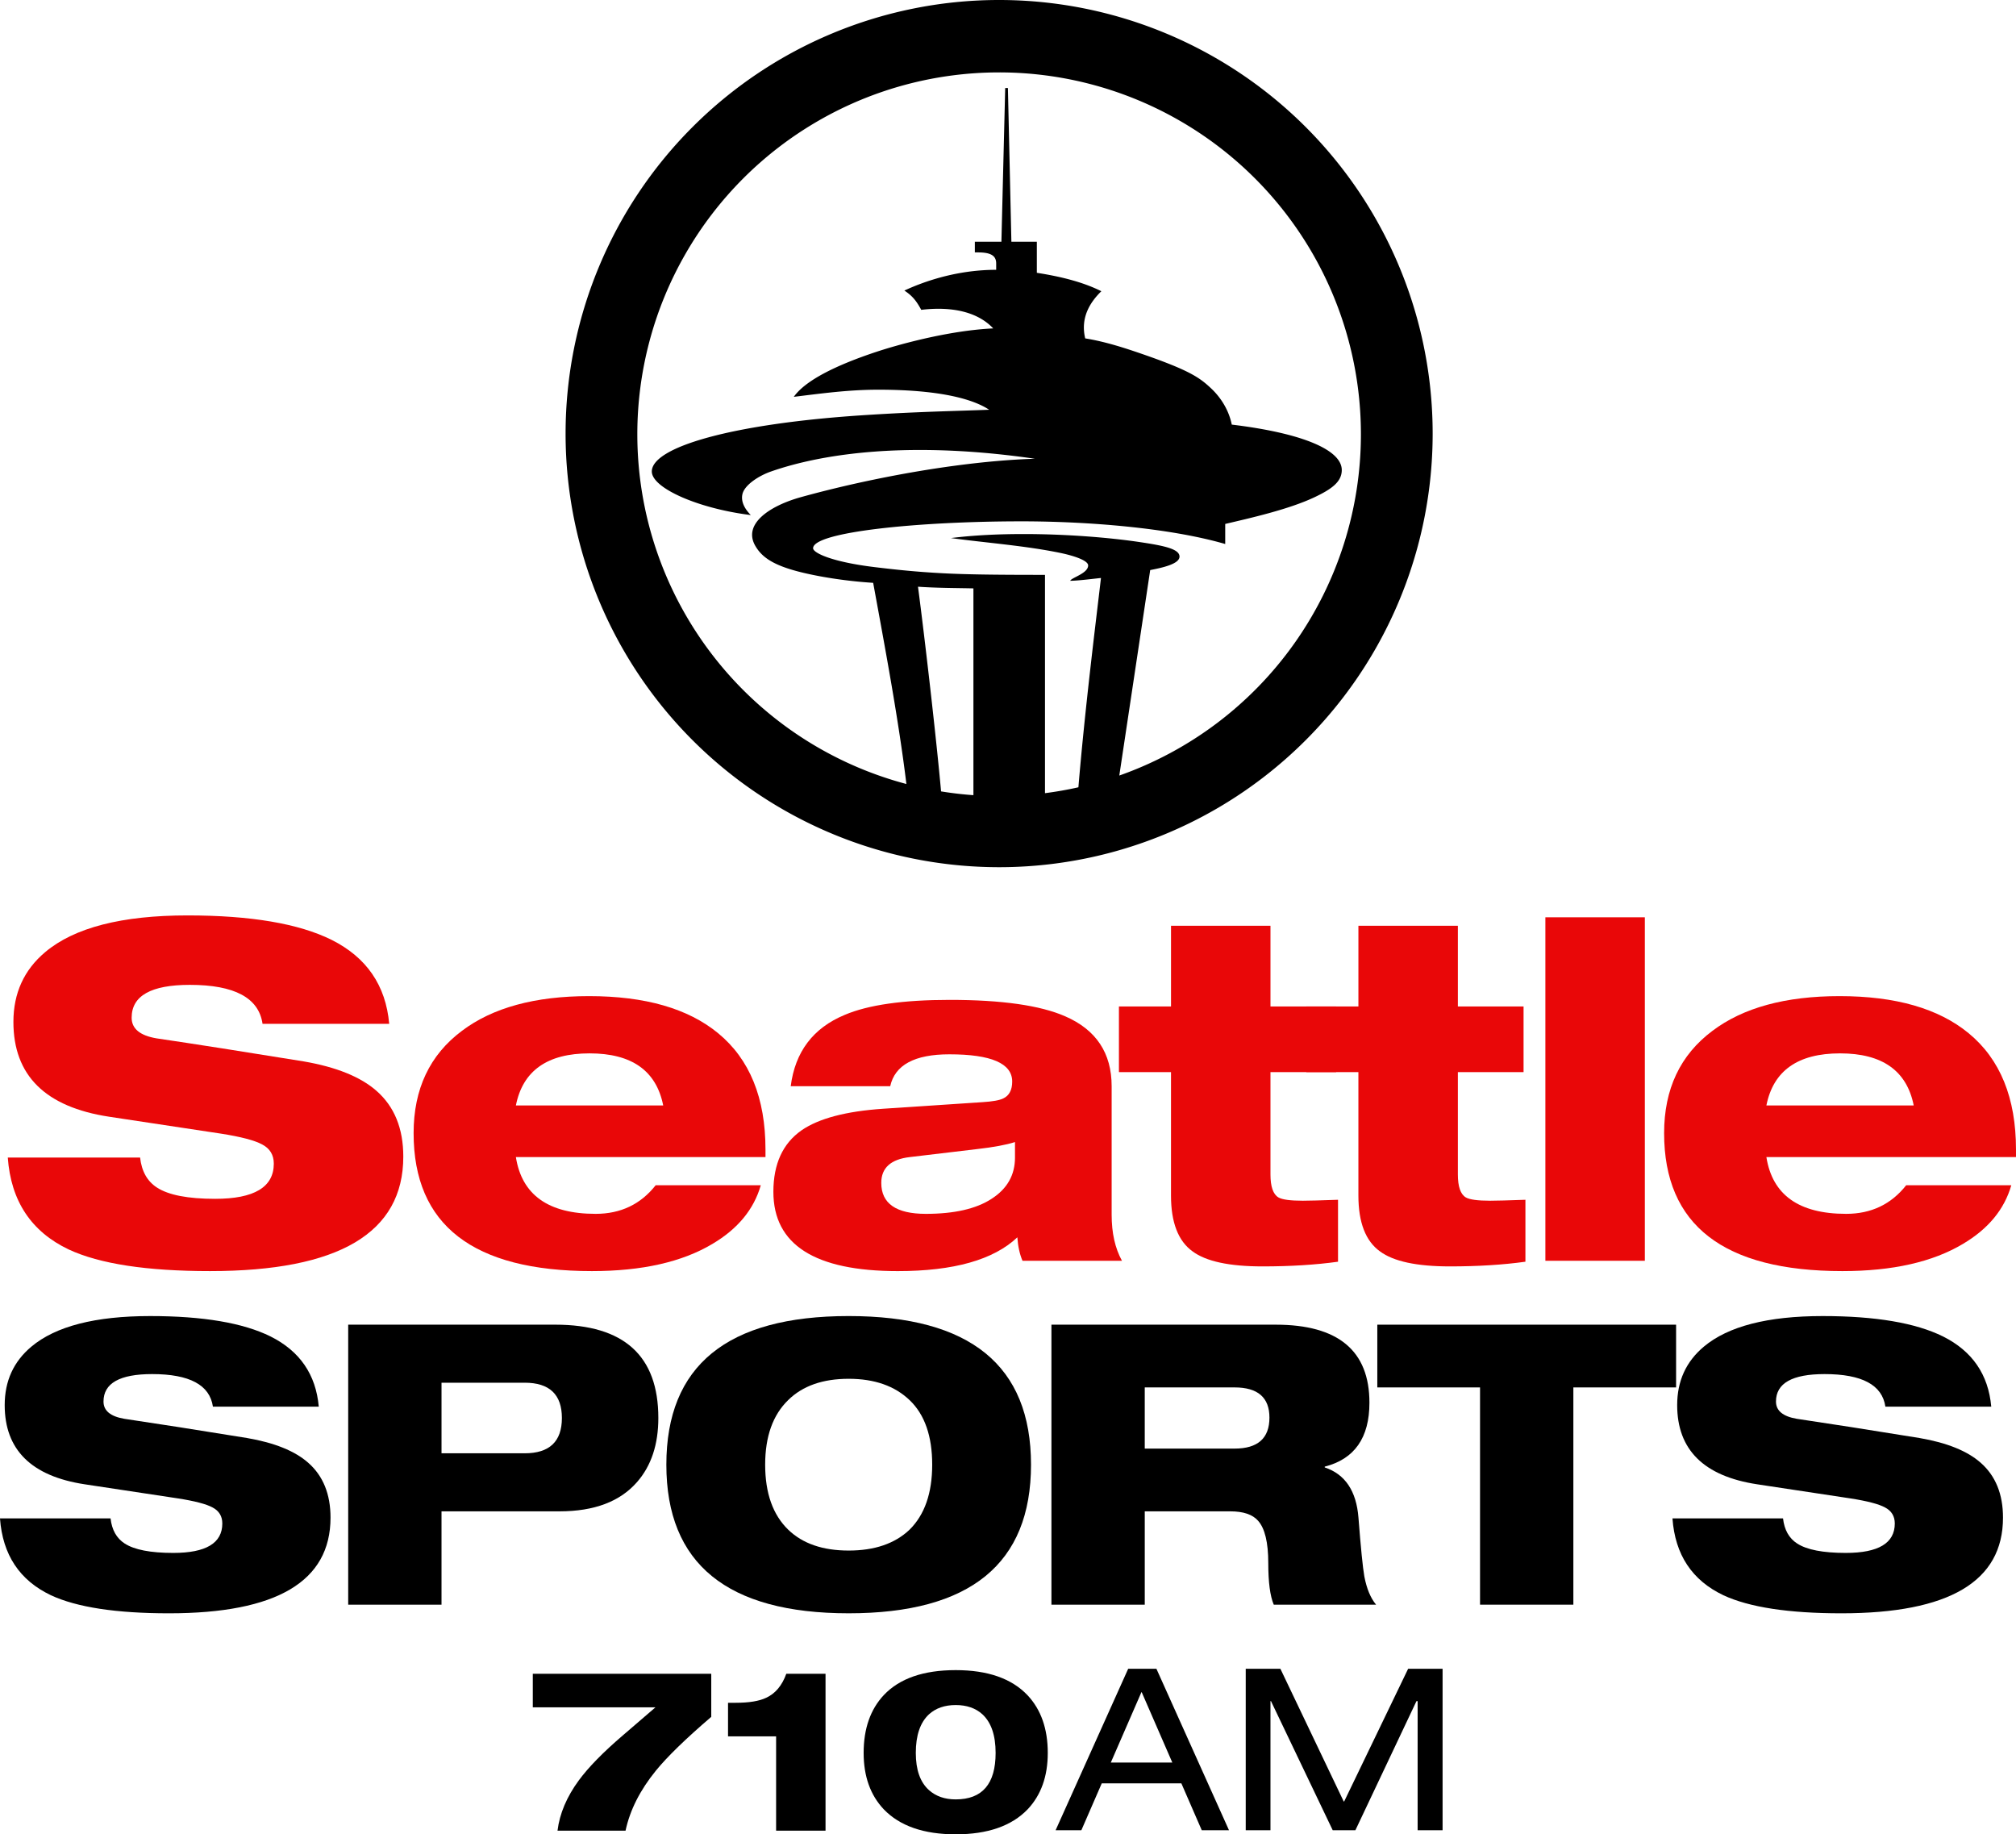 <?xml version="1.0" encoding="UTF-8" standalone="no"?>
<svg
   xmlns:dc="http://purl.org/dc/elements/1.1/"
   xmlns:cc="http://creativecommons.org/ns#"
   xmlns:rdf="http://www.w3.org/1999/02/22-rdf-syntax-ns#"
   xmlns:svg="http://www.w3.org/2000/svg"
   xmlns="http://www.w3.org/2000/svg"
   xmlns:sodipodi="http://sodipodi.sourceforge.net/DTD/sodipodi-0.dtd"
   xmlns:inkscape="http://www.inkscape.org/namespaces/inkscape"
   width="338.667mm"
   height="308.106mm"
   viewBox="0 0 338.667 308.106"
   version="1.1"
   id="svg8"
   inkscape:version="1.0.1 (3bc2e813f5, 2020-09-07)"
   sodipodi:docname="KIRO_(2022).svg">
  <defs
     id="defs2" />
  <sodipodi:namedview
     id="base"
     pagecolor="#ffffff"
     bordercolor="#666666"
     borderopacity="1.0"
     inkscape:pageopacity="0.0"
     inkscape:pageshadow="2"
     inkscape:zoom="0.35"
     inkscape:cx="610.26396"
     inkscape:cy="576.42192"
     inkscape:document-units="mm"
     inkscape:current-layer="layer1"
     inkscape:document-rotation="0"
     showgrid="false"
     showguides="false"
     inkscape:guide-bbox="true"
     inkscape:window-width="1366"
     inkscape:window-height="706"
     inkscape:window-x="-8"
     inkscape:window-y="-8"
     inkscape:window-maximized="1" />
  <g
     inkscape:label="Layer 1"
     inkscape:groupmode="layer"
     id="layer1"
     transform="translate(-45.687,5.348)">
    <g
       id="g1148">
      <path
         id="path1014"
         style="fill:#000000;fill-opacity:1;stroke:none;stroke-width:103.747;paint-order:stroke fill markers"
         d="M 632.311 0 A 274.83 274.83 0 0 0 358.537 274.828 A 274.83 274.83 0 0 0 633.363 549.66 A 274.83 274.83 0 0 0 908.195 274.828 A 274.83 274.83 0 0 0 633.363 0 A 274.83 274.83 0 0 0 632.311 0 z M 633.363 45.889 A 229.349 229.349 0 0 1 862.715 275.24 A 229.349 229.349 0 0 1 709.551 491.566 L 729.137 361.338 C 736.801 359.833 747.719 357.51 747.719 352.779 C 747.719 347.922 737.834 345.889 722.832 343.639 C 703.009 340.666 675.982 338.52 649.191 338.5 C 633.117 338.488 617.127 339.241 602.828 341.043 C 623.734 343.922 650.205 345.874 672.41 350.516 C 680.204 352.145 689.823 355.144 689.803 358.404 C 689.773 363.483 679.241 366.094 678.439 368.121 C 683.178 368.118 692.985 366.854 697.932 366.35 C 694.588 395.066 687.759 449.364 683.625 499.014 A 229.349 229.349 0 0 1 662.445 502.738 L 662.445 364.371 C 633.338 364.371 613.545 364.189 597.66 363.35 C 580.988 362.469 568.629 361.164 554.656 359.484 C 527.371 356.204 515.445 350.451 515.445 347.498 C 515.445 337.204 581.792 330.441 647.715 330.441 C 688.285 330.441 740.643 334.366 776.695 344.809 L 776.695 332.094 C 792.501 328.374 817.223 322.857 833.658 314.994 C 843.745 310.169 850.732 305.501 850.58 297.74 C 850.333 285.086 825.426 274.514 780.852 269.133 C 778.582 258.019 772.108 250.279 767.891 246.307 C 760.598 239.438 754.428 234.861 723.719 224.26 C 712.896 220.524 700.509 216.493 687.938 214.484 C 684.707 200.952 691.412 191.197 698.172 184.594 C 685.874 178.422 671.022 175.056 657.277 172.918 L 657.277 153.219 L 641.141 153.219 L 638.938 55.797 L 637.221 55.797 L 634.818 153.219 L 617.977 153.219 L 617.977 159.986 L 620.271 159.986 C 621.86 159.986 623.219 160.083 624.404 160.252 C 630.176 161.077 631.502 163.774 631.502 167.051 L 631.502 171.012 C 628.621 171.012 625.77 171.115 622.947 171.305 C 604.401 172.553 587.251 177.702 573.297 184.166 C 578.231 187.401 580.893 190.602 583.99 196.391 C 596.323 194.912 608.942 195.678 619.092 200.549 C 623.024 202.436 626.596 204.921 629.621 208.158 C 625.823 208.324 621.913 208.653 617.965 209.086 C 594.336 211.678 569.123 218.502 555.336 223.082 C 529.281 231.737 510.42 241.321 503.209 251.527 C 520.465 249.439 537.741 247.004 556.879 247.004 C 576.421 247.004 596.784 248.558 612.152 253.166 C 617.922 254.896 623.008 257.042 627.053 259.719 C 621.54 259.927 616.37 260.095 611.215 260.264 C 592.664 260.871 575.031 261.401 548.811 263.07 C 463.899 268.475 413.199 283.432 413.199 298.842 C 413.199 309.281 442.286 322.273 475.945 326.471 C 471.361 321.808 469.684 317.281 470.662 313.127 C 471.993 307.474 480.825 301.614 488.781 298.842 C 516.014 289.355 555.797 283.06 607.838 285.891 C 622.881 286.709 638.943 288.286 656.029 290.773 C 640.195 291.271 623.437 292.8 606.635 295.012 C 571.091 299.69 535.346 307.446 507.705 315.117 C 488.156 320.543 470.72 331.979 478.803 345.979 C 483.82 354.668 493.222 360.163 518.207 364.967 C 529.259 367.092 541.492 368.65 553.521 369.422 C 561.178 411.192 569.678 456.532 574.586 496.928 A 229.349 229.349 0 0 1 404.016 275.24 A 229.349 229.349 0 0 1 633.363 45.889 z M 581.941 371.881 C 594.394 372.728 605.516 372.688 617.072 372.938 L 617.072 504.01 A 229.349 229.349 0 0 1 596.564 501.615 C 593.714 469.633 586.397 405.797 581.941 371.881 z "
         transform="matrix(0.265,0,0,0.265,45.687,-5.348)" />
      <path
         d="M 111.071,166.618 H 89.791 q -0.946,-6.542 -12.216,-6.542 -9.773,0 -9.773,5.517 0,2.759 4.177,3.468 9.616,1.419 24.669,3.862 8.276,1.419 12.295,4.965 4.493,3.941 4.493,11.034 0,19.231 -32.472,19.231 -15.921,0 -23.724,-3.626 -9.458,-4.493 -10.246,-15.448 h 22.226 q 0.394,3.468 2.837,5.044 2.916,1.892 9.773,1.892 9.852,0 9.852,-5.911 0,-2.207 -1.97,-3.231 -1.892,-1.025 -6.936,-1.813 L 64.018,182.224 Q 47.939,179.781 47.939,166.303 q 0,-7.251 5.359,-11.744 7.33,-6.148 23.881,-6.148 15.921,0 24.197,4.098 8.827,4.414 9.694,14.108 z"
         style="font-style:normal;font-variant:normal;font-weight:bold;font-stretch:normal;font-size:57.561px;line-height:1.25;font-family:'HelveticaNeue LT 63 MdEx';-inkscape-font-specification:'HelveticaNeue LT 63 MdEx Bold';text-decoration:none;text-decoration-line:none;text-decoration-color:#000000;letter-spacing:-3.143px;word-spacing:0px;fill:#e90708;fill-opacity:1;stroke-width:2.956"
         id="path917" />
      <path
         d="m 132.351,180.332 h 24.748 q -1.734,-8.749 -12.374,-8.749 -10.64,0 -12.374,8.749 z m 23.487,13.399 h 17.655 q -1.734,6.069 -8.118,9.852 -7.645,4.571 -20.256,4.571 -29.95,0 -29.95,-23.172 0,-11.113 8.118,-17.182 7.724,-5.832 21.359,-5.832 14.108,0 21.674,6.226 7.96,6.542 7.96,19.546 v 1.261 h -41.93 q 1.498,9.537 13.399,9.537 6.305,0 10.088,-4.808 z"
         style="font-style:normal;font-variant:normal;font-weight:bold;font-stretch:normal;font-size:57.561px;line-height:1.25;font-family:'HelveticaNeue LT 63 MdEx';-inkscape-font-specification:'HelveticaNeue LT 63 MdEx Bold';text-decoration:none;text-decoration-line:none;text-decoration-color:#000000;letter-spacing:-3.143px;word-spacing:0px;fill:#e90708;fill-opacity:1;stroke-width:2.956"
         id="path919" />
      <path
         d="m 195.23,177.101 h -16.709 q 1.103,-8.67 9.064,-11.98 5.911,-2.522 17.655,-2.522 13.083,0 19.389,2.759 7.803,3.389 7.803,11.744 v 21.596 q 0,4.571 1.734,7.724 h -16.709 q -0.709,-1.655 -0.867,-3.941 -5.99,5.675 -20.098,5.675 -20.886,0 -20.886,-13.32 0,-7.015 4.729,-10.325 4.335,-2.995 13.714,-3.626 l 16.63,-1.103 q 2.601,-0.158 3.547,-0.631 1.498,-0.709 1.498,-2.837 0,-4.571 -10.561,-4.571 -8.749,0 -9.931,5.359 z m 20.965,11.98 v -2.601 q -2.207,0.709 -6.384,1.182 l -11.271,1.34 q -4.808,0.552 -4.808,4.335 0,5.202 7.488,5.202 7.172,0 11.034,-2.522 3.941,-2.522 3.941,-6.936 z"
         style="font-style:normal;font-variant:normal;font-weight:bold;font-stretch:normal;font-size:57.561px;line-height:1.25;font-family:'HelveticaNeue LT 63 MdEx';-inkscape-font-specification:'HelveticaNeue LT 63 MdEx Bold';text-decoration:none;text-decoration-line:none;text-decoration-color:#000000;letter-spacing:-3.143px;word-spacing:0px;fill:#e90708;fill-opacity:1;stroke-width:2.956"
         id="path921" />
      <path
         d="m 233.656,174.737 v -11.034 h 8.749 v -13.556 h 16.709 v 13.556 h 11.034 v 11.034 H 259.113 v 17.182 q 0,3.074 1.34,3.862 0.946,0.552 4.098,0.552 1.498,0 5.911,-0.158 v 10.404 q -5.675,0.788 -12.689,0.788 -8.354,0 -11.744,-2.522 -3.626,-2.601 -3.626,-9.379 v -20.729 z"
         style="font-style:normal;font-variant:normal;font-weight:bold;font-stretch:normal;font-size:57.561px;line-height:1.25;font-family:'HelveticaNeue LT 63 MdEx';-inkscape-font-specification:'HelveticaNeue LT 63 MdEx Bold';text-decoration:none;text-decoration-line:none;text-decoration-color:#000000;letter-spacing:-3.143px;word-spacing:0px;fill:#e90708;fill-opacity:1;stroke-width:2.956"
         id="path923" />
      <path
         d="m 265.137,174.737 v -11.034 h 8.749 v -13.556 h 16.709 v 13.556 h 11.034 v 11.034 H 290.594 v 17.182 q 0,3.074 1.34,3.862 0.946,0.552 4.098,0.552 1.498,0 5.911,-0.158 v 10.404 q -5.675,0.788 -12.689,0.788 -8.354,0 -11.744,-2.522 -3.626,-2.601 -3.626,-9.379 v -20.729 z"
         style="font-style:normal;font-variant:normal;font-weight:bold;font-stretch:normal;font-size:57.561px;line-height:1.25;font-family:'HelveticaNeue LT 63 MdEx';-inkscape-font-specification:'HelveticaNeue LT 63 MdEx Bold';text-decoration:none;text-decoration-line:none;text-decoration-color:#000000;letter-spacing:-3.143px;word-spacing:0px;fill:#e90708;fill-opacity:1;stroke-width:2.956"
         id="path925" />
      <path
         d="m 305.295,206.421 v -57.693 h 16.709 v 57.693 z"
         style="font-style:normal;font-variant:normal;font-weight:bold;font-stretch:normal;font-size:57.561px;line-height:1.25;font-family:'HelveticaNeue LT 63 MdEx';-inkscape-font-specification:'HelveticaNeue LT 63 MdEx Bold';text-decoration:none;text-decoration-line:none;text-decoration-color:#000000;letter-spacing:-3.143px;word-spacing:0px;fill:#e90708;fill-opacity:1;stroke-width:2.956"
         id="path927" />
      <path
         d="m 342.423,180.332 h 24.748 q -1.734,-8.749 -12.374,-8.749 -10.64,0 -12.374,8.749 z m 23.487,13.399 h 17.655 q -1.734,6.069 -8.118,9.852 -7.645,4.571 -20.256,4.571 -29.95,0 -29.95,-23.172 0,-11.113 8.118,-17.182 7.724,-5.832 21.359,-5.832 14.108,0 21.674,6.226 7.96,6.542 7.96,19.546 v 1.261 h -41.93 q 1.498,9.537 13.399,9.537 6.305,0 10.088,-4.808 z"
         style="font-style:normal;font-variant:normal;font-weight:bold;font-stretch:normal;font-size:57.561px;line-height:1.25;font-family:'HelveticaNeue LT 63 MdEx';-inkscape-font-specification:'HelveticaNeue LT 63 MdEx Bold';text-decoration:none;text-decoration-line:none;text-decoration-color:#000000;letter-spacing:-3.143px;word-spacing:0px;fill:#e90708;fill-opacity:1;stroke-width:2.956"
         id="path929" />
      <path
         d="M 99.238,230.92 H 81.453 q -0.79,-5.467 -10.21,-5.467 -8.168,0 -8.168,4.611 0,2.305 3.491,2.898 8.036,1.186 20.617,3.228 6.916,1.186 10.275,4.15 3.754,3.293 3.754,9.222 0,16.072 -27.138,16.072 -13.305,0 -19.826,-3.03 -7.904,-3.754 -8.563,-12.91 h 18.575 q 0.329,2.898 2.371,4.216 2.437,1.581 8.168,1.581 8.234,0 8.234,-4.94 0,-1.844 -1.647,-2.701 -1.581,-0.856 -5.796,-1.515 l -15.677,-2.371 q -13.437,-2.042 -13.437,-13.305 0,-6.06 4.479,-9.814 6.126,-5.138 19.958,-5.138 13.305,0 20.222,3.425 7.377,3.689 8.102,11.79 z"
         style="font-style:normal;font-variant:normal;font-weight:bold;font-stretch:normal;font-size:48.105px;line-height:1.25;font-family:'HelveticaNeue LT 63 MdEx';-inkscape-font-specification:'HelveticaNeue LT 63 MdEx Bold';text-decoration:none;text-decoration-line:none;text-decoration-color:#000000;letter-spacing:-1.926px;word-spacing:0px;fill:#000000;stroke-width:2.47"
         id="path936" />
      <path
         d="m 119.858,226.902 v 11.856 h 13.964 q 6.257,0 6.257,-5.928 0,-5.928 -6.257,-5.928 z m -15.677,37.281 v -47.03 h 34.778 q 17.323,0 17.323,15.677 0,6.653 -3.557,10.737 -4.281,4.94 -13.042,4.94 h -19.826 v 15.677 z"
         style="font-style:normal;font-variant:normal;font-weight:bold;font-stretch:normal;font-size:48.105px;line-height:1.25;font-family:'HelveticaNeue LT 63 MdEx';-inkscape-font-specification:'HelveticaNeue LT 63 MdEx Bold';text-decoration:none;text-decoration-line:none;text-decoration-color:#000000;letter-spacing:-1.926px;word-spacing:0px;fill:#000000;stroke-width:2.47"
         id="path938" />
      <path
         d="m 157.628,240.669 q 0,-24.964 30.629,-24.964 30.629,0 30.629,24.964 0,24.964 -30.629,24.964 -30.629,0 -30.629,-24.964 z m 16.599,0 q 0,7.18 3.886,10.934 3.623,3.491 10.144,3.491 6.521,0 10.21,-3.491 3.82,-3.754 3.82,-10.934 0,-7.18 -3.755,-10.802 -3.754,-3.623 -10.275,-3.623 -6.521,0 -10.144,3.557 -3.886,3.754 -3.886,10.868 z"
         style="font-style:normal;font-variant:normal;font-weight:bold;font-stretch:normal;font-size:48.105px;line-height:1.25;font-family:'HelveticaNeue LT 63 MdEx';-inkscape-font-specification:'HelveticaNeue LT 63 MdEx Bold';text-decoration:none;text-decoration-line:none;text-decoration-color:#000000;letter-spacing:-1.926px;word-spacing:0px;fill:#000000;stroke-width:2.47"
         id="path940" />
      <path
         d="m 237.994,227.693 v 10.275 h 15.084 q 5.862,0 5.862,-5.204 0,-5.072 -5.862,-5.072 z m -15.677,36.491 v -47.03 h 37.677 q 15.743,0 15.743,13.108 0,8.826 -7.509,10.737 v 0.132 q 5.138,1.713 5.665,8.431 0.593,7.641 0.988,9.88 0.593,3.096 1.976,4.743 h -17.192 q -0.922,-2.174 -0.922,-6.982 0,-5.204 -1.713,-7.114 -1.383,-1.581 -4.677,-1.581 h -14.359 v 15.677 z"
         style="font-style:normal;font-variant:normal;font-weight:bold;font-stretch:normal;font-size:48.105px;line-height:1.25;font-family:'HelveticaNeue LT 63 MdEx';-inkscape-font-specification:'HelveticaNeue LT 63 MdEx Bold';text-decoration:none;text-decoration-line:none;text-decoration-color:#000000;letter-spacing:-1.926px;word-spacing:0px;fill:#000000;stroke-width:2.47"
         id="path942" />
      <path
         d="m 277.061,227.693 v -10.539 h 50.192 v 10.539 h -17.257 v 36.491 h -15.677 v -36.491 z"
         style="font-style:normal;font-variant:normal;font-weight:bold;font-stretch:normal;font-size:48.105px;line-height:1.25;font-family:'HelveticaNeue LT 63 MdEx';-inkscape-font-specification:'HelveticaNeue LT 63 MdEx Bold';text-decoration:none;text-decoration-line:none;text-decoration-color:#000000;letter-spacing:-1.926px;word-spacing:0px;fill:#000000;stroke-width:2.47"
         id="path944" />
      <path
         d="m 380.195,230.92 h -17.784 q -0.79,-5.467 -10.21,-5.467 -8.168,0 -8.168,4.611 0,2.305 3.491,2.898 8.036,1.186 20.617,3.228 6.916,1.186 10.275,4.15 3.755,3.293 3.755,9.222 0,16.072 -27.138,16.072 -13.305,0 -19.826,-3.03 -7.904,-3.754 -8.563,-12.91 h 18.575 q 0.329,2.898 2.371,4.216 2.437,1.581 8.168,1.581 8.234,0 8.234,-4.94 0,-1.844 -1.647,-2.701 -1.581,-0.856 -5.796,-1.515 l -15.677,-2.371 q -13.437,-2.042 -13.437,-13.305 0,-6.06 4.479,-9.814 6.126,-5.138 19.958,-5.138 13.305,0 20.222,3.425 7.377,3.689 8.102,11.79 z"
         style="font-style:normal;font-variant:normal;font-weight:bold;font-stretch:normal;font-size:48.105px;line-height:1.25;font-family:'HelveticaNeue LT 63 MdEx';-inkscape-font-specification:'HelveticaNeue LT 63 MdEx Bold';text-decoration:none;text-decoration-line:none;text-decoration-color:#000000;letter-spacing:-1.926px;word-spacing:0px;fill:#000000;stroke-width:2.47"
         id="path946" />
      <path
         d="m 135.191,281.425 v -5.638 h 29.98 v 7.238 q -6.438,5.524 -9.295,9.028 -4,4.914 -5.105,10.095 h -11.428 q 0.533,-4.305 3.581,-8.457 2.438,-3.314 7.428,-7.581 l 5.447,-4.686 z"
         style="font-style:normal;font-variant:normal;font-weight:bold;font-stretch:normal;font-size:27.821px;line-height:1.25;font-family:'HelveticaNeue LT 63 MdEx';-inkscape-font-specification:'HelveticaNeue LT 63 MdEx Bold';text-decoration:none;text-decoration-line:none;text-decoration-color:#000000;letter-spacing:0px;word-spacing:0px;fill:#000000;stroke-width:1.429"
         id="path953" />
      <path
         d="m 176.065,302.148 v -15.847 h -8.076 v -5.638 h 1.295 q 3.352,0 5.105,-0.838 2.324,-1.067 3.39,-4.038 h 6.59 v 26.361 z"
         style="font-style:normal;font-variant:normal;font-weight:bold;font-stretch:normal;font-size:27.821px;line-height:1.25;font-family:'HelveticaNeue LT 63 MdEx';-inkscape-font-specification:'HelveticaNeue LT 63 MdEx Bold';text-decoration:none;text-decoration-line:none;text-decoration-color:#000000;letter-spacing:0px;word-spacing:0px;fill:#000000;stroke-width:1.429"
         id="path955" />
      <path
         d="m 206.236,275.178 q 8.076,0 12.076,4.228 3.39,3.619 3.39,9.676 0,5.905 -3.39,9.485 -4.038,4.19 -12.076,4.19 -8.038,0 -12.076,-4.19 -3.39,-3.581 -3.39,-9.485 0,-6.095 3.39,-9.714 3.962,-4.19 12.076,-4.19 z m 0,5.866 q -2.781,0 -4.495,1.562 -2.209,2.057 -2.209,6.476 0,4.266 2.209,6.247 1.752,1.562 4.495,1.562 6.704,0 6.704,-7.809 0,-4.419 -2.209,-6.476 -1.714,-1.562 -4.495,-1.562 z"
         style="font-style:normal;font-variant:normal;font-weight:bold;font-stretch:normal;font-size:27.821px;line-height:1.25;font-family:'HelveticaNeue LT 63 MdEx';-inkscape-font-specification:'HelveticaNeue LT 63 MdEx Bold';text-decoration:none;text-decoration-line:none;text-decoration-color:#000000;letter-spacing:0px;word-spacing:0px;fill:#000000;stroke-width:1.429"
         id="path957" />
      <path
         id="path992"
         style="fill:#000000;stroke:none;stroke-width:0.362px;stroke-linecap:butt;stroke-linejoin:miter;stroke-opacity:1"
         d="m 235.214,274.947 -12.197,27.127 h 4.327 l 3.426,-7.875 h 13.375 l 3.426,7.875 h 4.576 l -12.197,-27.127 z m 2.221,3.934 h 0.046 l 5.145,11.824 h -10.336 z"
         sodipodi:nodetypes="cccccccccccccc" />
      <path
         id="path1003"
         style="fill:#000000;stroke:none;stroke-width:0.362px;stroke-linecap:butt;stroke-linejoin:miter;stroke-opacity:1"
         d="m 254.957,274.947 v 27.127 h 4.156 v -21.684 h 0.089 l 10.368,21.684 h 3.808 l 10.259,-21.684 h 0.198 v 21.684 h 4.192 v -27.127 h -5.785 l -10.75,22.296 h -0.073 l -10.642,-22.296 z"
         sodipodi:nodetypes="ccccccccccccccccc" />
    </g>
  </g>
</svg>
